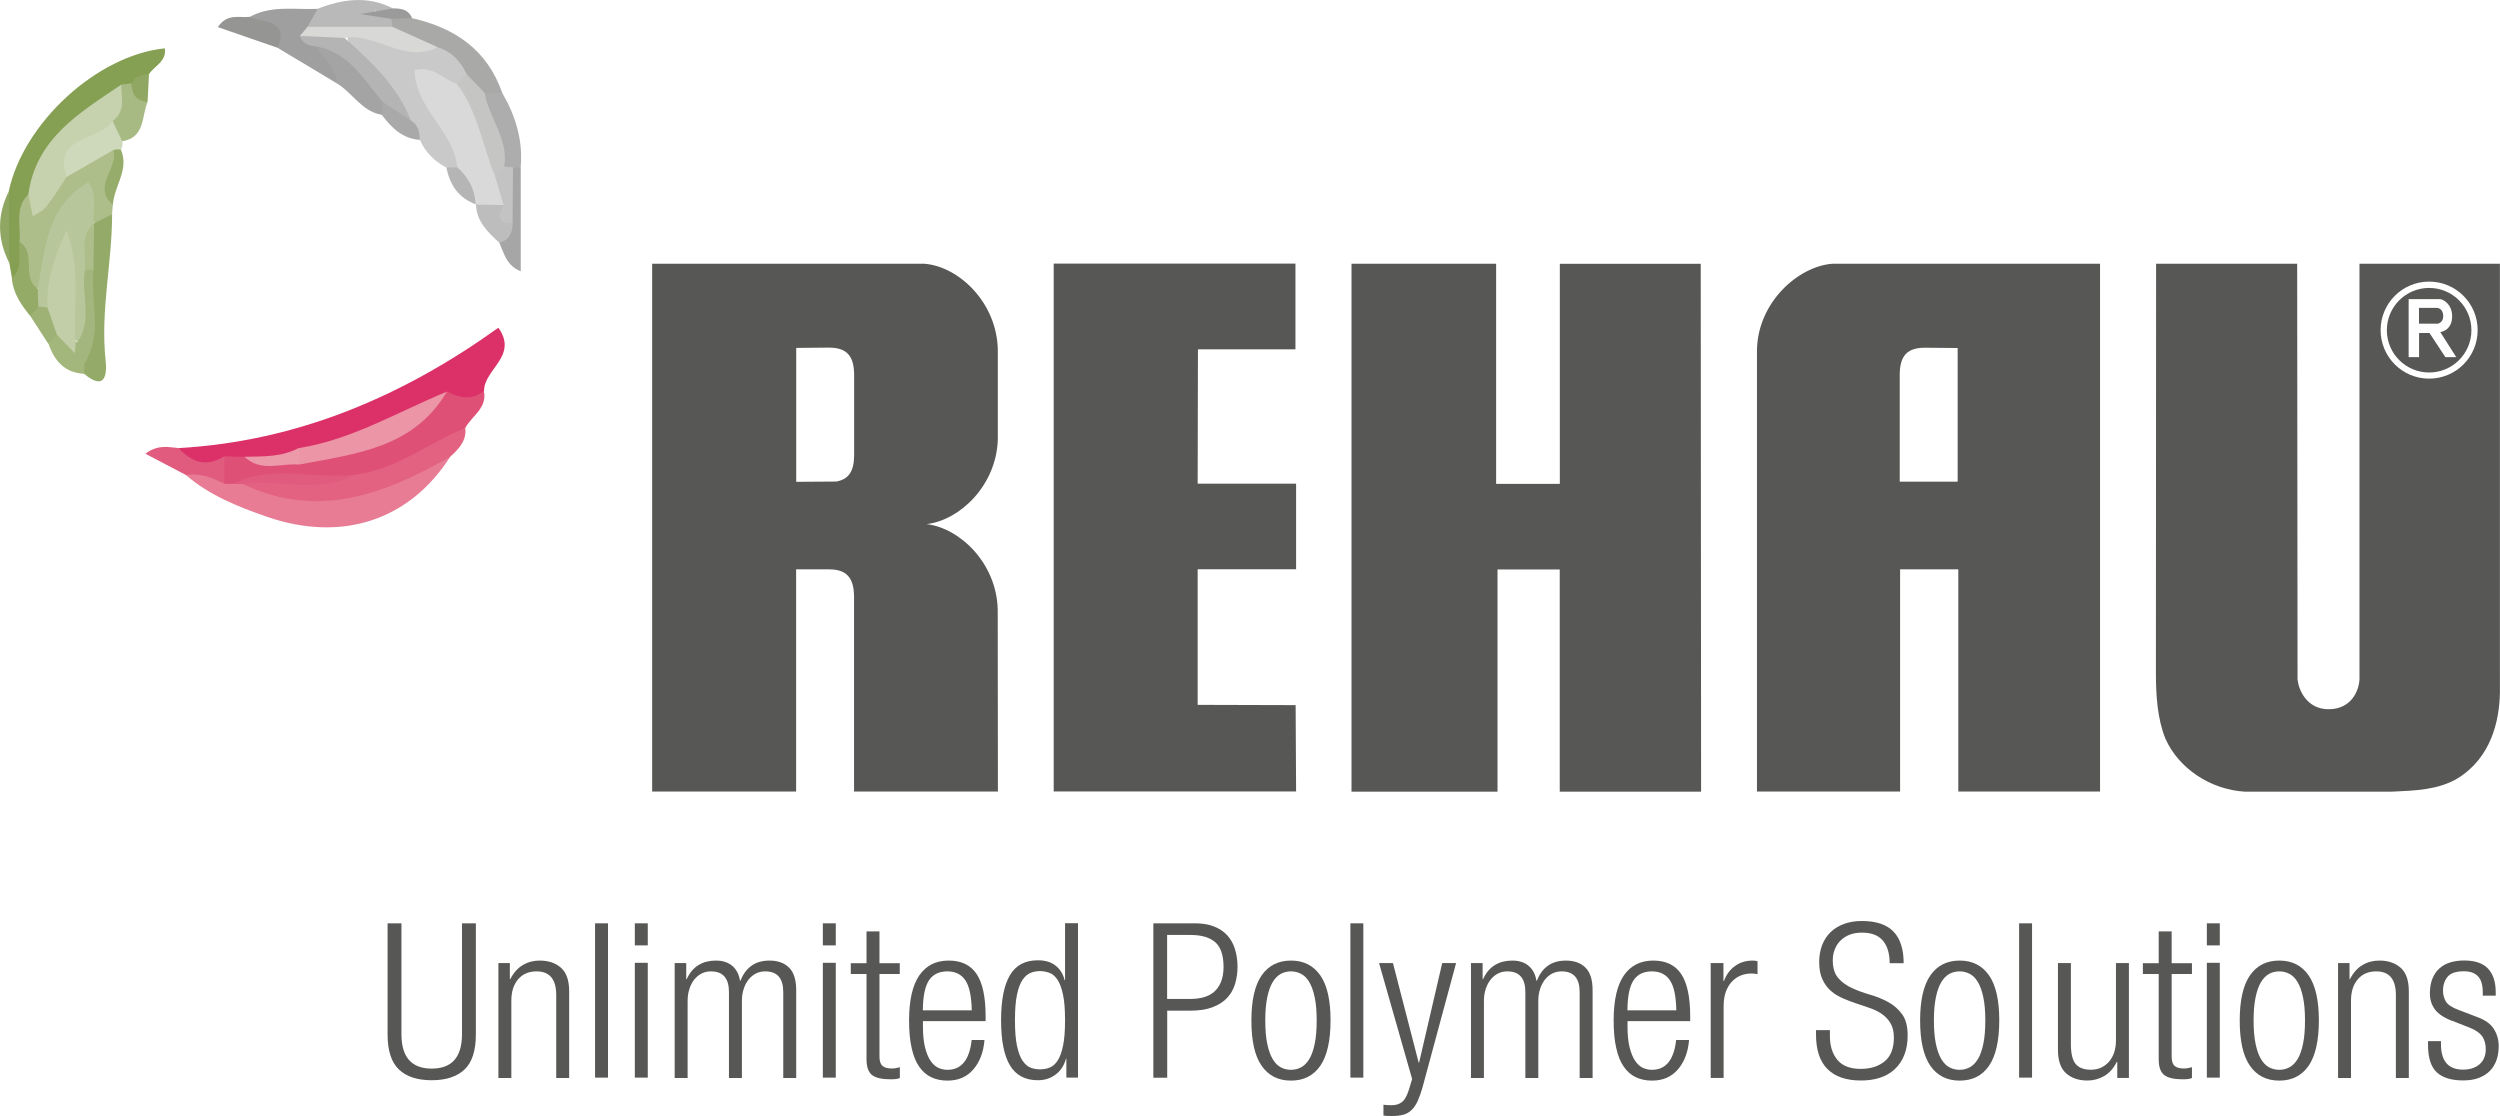<?xml version="1.0" encoding="UTF-8"?> <svg xmlns="http://www.w3.org/2000/svg" id="Ebene_2" data-name="Ebene 2" viewBox="0 0 268.46 119.84"><defs><style> .cls-1 { fill: #b8c79b; } .cls-1, .cls-2, .cls-3, .cls-4, .cls-5, .cls-6, .cls-7, .cls-8, .cls-9, .cls-10, .cls-11, .cls-12, .cls-13, .cls-14, .cls-15, .cls-16, .cls-17, .cls-18, .cls-19, .cls-20, .cls-21, .cls-22, .cls-23, .cls-24, .cls-25, .cls-26, .cls-27, .cls-28, .cls-29, .cls-30, .cls-31, .cls-32, .cls-33, .cls-34, .cls-35, .cls-36, .cls-37, .cls-38, .cls-39 { stroke-width: 0px; } .cls-1, .cls-2, .cls-3, .cls-4, .cls-5, .cls-6, .cls-7, .cls-8, .cls-9, .cls-10, .cls-11, .cls-12, .cls-13, .cls-14, .cls-15, .cls-16, .cls-17, .cls-18, .cls-19, .cls-20, .cls-21, .cls-22, .cls-23, .cls-24, .cls-25, .cls-26, .cls-27, .cls-28, .cls-29, .cls-30, .cls-31, .cls-32, .cls-34, .cls-35, .cls-36, .cls-37, .cls-38, .cls-39 { fill-rule: evenodd; } .cls-2 { fill: #b5b5b5; } .cls-3 { fill: #a3b67c; } .cls-4 { fill: #db3168; } .cls-5 { fill: #90a763; } .cls-6 { fill: #9eb276; } .cls-7 { fill: #aaa9a9; } .cls-8 { fill: #859f53; } .cls-9 { fill: #a3b67d; } .cls-10 { fill: #b9b9b9; } .cls-11 { fill: #eb95a6; } .cls-12 { fill: #dad9d9; } .cls-13 { fill: #94aa67; } .cls-14 { fill: #9c9b9b; } .cls-15 { fill: #aebe8b; } .cls-16 { fill: #ec9aaa; } .cls-17 { fill: #e15b7e; } .cls-18 { fill: #9f9f9f; } .cls-19 { fill: #b4b4b4; } .cls-20 { fill: #959594; } .cls-21 { fill: #ced8ba; } .cls-22 { fill: #c1cea8; } .cls-23 { fill: #a4a4a4; } .cls-24 { fill: #a8ba84; } .cls-25 { fill: #c5c5c4; } .cls-26 { fill: #94aa68; } .cls-27 { fill: #c6d2ae; } .cls-28 { fill: #a9a9a8; } .cls-29 { fill: #e36282; } .cls-30 { fill: #a7a6a6; } .cls-31 { fill: #d8d8d7; } .cls-32 { fill: #df5077; } .cls-33 { fill: #575756; } .cls-34 { fill: #c9c9c9; } .cls-35 { fill: #adadad; } .cls-36 { fill: #96ac6a; } .cls-37 { fill: #e77c94; } .cls-38 { fill: #c3c3c3; } .cls-39 { fill: #bdbdbd; } </style></defs><path class="cls-33" d="M41.62,99.15h1.49v11.91c0,2.46,1.08,3.69,3.25,3.69s3.25-1.23,3.25-3.69v-11.91h1.49v11.93c0,1.75-.41,3.01-1.22,3.77s-1.99,1.15-3.52,1.15-2.71-.38-3.52-1.15-1.22-2.02-1.22-3.77v-11.93"></path><path class="cls-33" d="M53.5,103.42h1.25v1.72h.05c.36-.7.81-1.2,1.36-1.52.55-.32,1.15-.47,1.8-.47.94,0,1.71.26,2.29.78.58.52.87,1.36.87,2.52v9.31h-1.39v-8.92c0-1.69-.71-2.53-2.11-2.53-.84,0-1.5.28-1.98.85-.49.57-.73,1.33-.73,2.31v8.29h-1.39v-12.33"></path><polyline class="cls-33" points="63.9 99.15 65.29 99.15 65.29 115.72 63.9 115.72 63.9 99.15"></polyline><path class="cls-33" d="M68.17,103.39h1.39v12.33h-1.39v-12.33h0ZM68.17,99.15h1.39v2.37h-1.39v-2.37"></path><path class="cls-33" d="M72.44,103.42h1.25v1.72h.05c.33-.7.75-1.2,1.29-1.52.53-.32,1.15-.47,1.85-.47.74,0,1.33.2,1.78.59.44.39.71.92.8,1.57h.05c.28-.7.67-1.23,1.18-1.6.51-.37,1.16-.56,1.95-.56.88,0,1.58.25,2.09.75.51.5.77,1.31.77,2.43v9.43h-1.39v-9.22c0-1.49-.64-2.23-1.93-2.23-.36,0-.69.07-.99.22-.3.15-.56.36-.79.64-.23.28-.4.61-.53,1-.13.39-.2.82-.2,1.3v8.29h-1.39v-9.22c0-1.49-.64-2.23-1.93-2.23-.36,0-.69.07-.99.22-.3.15-.56.36-.79.64-.23.28-.4.61-.53,1-.13.39-.2.82-.2,1.3v8.29h-1.39v-12.33"></path><path class="cls-33" d="M88.36,103.39h1.39v12.33h-1.39v-12.33h0ZM88.36,99.15h1.39v2.37h-1.39v-2.37"></path><path class="cls-33" d="M93.05,104.59h-1.69v-1.16h1.69v-3.41h1.39v3.41h2.18v1.16h-2.18v8.85c0,.5.11.84.33,1.02.22.19.55.28,1,.28.26,0,.55-.05.86-.14v1.16c-.17.09-.5.14-.98.14-.94,0-1.61-.15-2.01-.46-.39-.31-.59-.87-.59-1.69v-9.15"></path><path class="cls-33" d="M104.35,108.49c-.03-1.53-.26-2.61-.7-3.24-.43-.63-1.07-.94-1.93-.94s-1.52.31-1.95.94c-.43.63-.66,1.71-.67,3.24h5.25ZM105.72,111.67c-.11,1.32-.51,2.37-1.2,3.17-.69.8-1.61,1.2-2.77,1.2-.65,0-1.23-.12-1.74-.36-.51-.24-.94-.61-1.3-1.13-.36-.51-.63-1.18-.81-2-.19-.82-.28-1.81-.28-2.97,0-2.17.37-3.78,1.1-4.84.73-1.06,1.78-1.59,3.15-1.59s2.36.48,3.01,1.45c.64.97.96,2.48.96,4.54v.51h-6.73v.58c0,.88.07,1.62.22,2.22.15.59.34,1.08.58,1.44.24.36.52.62.84.77.32.15.65.22.99.22,1.5,0,2.37-1.07,2.6-3.2h1.39"></path><path class="cls-33" d="M108.99,109.55c0,1.15.07,2.07.22,2.76.15.7.35,1.23.6,1.6.26.37.54.62.86.74.32.12.65.18,1.01.18s.7-.06,1.02-.18c.32-.12.61-.37.86-.74.25-.37.45-.91.59-1.6.15-.7.22-1.62.22-2.76s-.07-2.04-.22-2.74-.34-1.23-.59-1.6c-.25-.37-.53-.62-.86-.74-.33-.12-.67-.19-1.02-.19s-.69.06-1.01.19c-.32.12-.6.37-.86.74-.25.37-.46.91-.6,1.6-.15.7-.22,1.61-.22,2.74h0ZM114.52,113.68h-.05c-.19.71-.55,1.28-1.09,1.69-.54.42-1.18.63-1.93.63-1.36,0-2.36-.53-3-1.6-.64-1.07-.95-2.69-.95-4.85s.32-3.76.95-4.83c.63-1.07,1.63-1.6,3-1.6.79,0,1.43.19,1.91.58.49.39.81.91.96,1.55h.05v-6.11h1.39v16.58h-1.25v-2.04"></path><path class="cls-33" d="M125.33,107.27h2.53c.48,0,.94-.06,1.37-.17.43-.12.81-.31,1.13-.58.32-.27.57-.63.75-1.07.18-.44.28-.98.28-1.61,0-1.25-.3-2.14-.89-2.66-.6-.52-1.48-.78-2.64-.78h-2.53v6.87h0ZM123.85,99.15h4.48c.79,0,1.47.11,2.04.34.57.22,1.04.54,1.42.95.37.41.65.9.83,1.49.18.58.27,1.22.27,1.91,0,.63-.09,1.24-.26,1.81-.17.57-.45,1.07-.85,1.5-.39.43-.92.76-1.57,1.01-.65.25-1.45.37-2.39.37h-2.48v7.2h-1.49v-16.58"></path><path class="cls-33" d="M135.87,109.58c0,.99.07,1.82.21,2.5.14.67.33,1.22.58,1.64.25.42.54.72.87.89.33.18.7.27,1.1.27s.75-.09,1.09-.27c.34-.18.63-.48.88-.89.25-.42.44-.96.58-1.64.14-.67.21-1.5.21-2.5s-.07-1.8-.21-2.47c-.14-.67-.33-1.22-.58-1.64-.25-.42-.54-.72-.88-.89-.34-.18-.7-.27-1.09-.27s-.77.09-1.1.27c-.33.18-.62.48-.87.89-.25.42-.44.96-.58,1.64-.14.67-.21,1.5-.21,2.47h0ZM134.38,109.58c0-2.17.37-3.78,1.1-4.84.74-1.06,1.79-1.59,3.15-1.59s2.41.53,3.15,1.59c.74,1.06,1.1,2.67,1.1,4.84s-.37,3.8-1.1,4.87c-.74,1.06-1.78,1.59-3.15,1.59s-2.41-.53-3.15-1.59c-.74-1.06-1.1-2.68-1.1-4.87"></path><polyline class="cls-33" points="145.01 99.15 146.4 99.15 146.4 115.72 145.01 115.72 145.01 99.15"></polyline><path class="cls-33" d="M148.1,103.42h1.48l2.76,10.68h.05l2.48-10.68h1.49l-3.6,13.33c-.17.6-.35,1.1-.53,1.5-.19.4-.4.71-.65.95-.25.24-.54.41-.87.5-.33.09-.74.14-1.22.14-.18,0-.35,0-.5-.01-.15,0-.29-.02-.43-.04v-1.16c.15.02.3.03.45.04.15,0,.3.01.45.01.43,0,.8-.11,1.09-.34.29-.23.54-.66.74-1.31l.35-1.16-3.55-12.45"></path><path class="cls-33" d="M157.96,103.42h1.25v1.72h.05c.32-.7.75-1.2,1.29-1.52.53-.32,1.15-.47,1.85-.47.74,0,1.33.2,1.78.59.44.39.71.92.8,1.57h.05c.28-.7.67-1.23,1.18-1.6.51-.37,1.16-.56,1.95-.56.88,0,1.58.25,2.09.75.51.5.77,1.31.77,2.43v9.43h-1.39v-9.22c0-1.49-.64-2.23-1.93-2.23-.35,0-.68.07-.99.22-.3.15-.56.36-.79.64-.22.28-.4.61-.53,1-.13.39-.2.82-.2,1.3v8.29h-1.39v-9.22c0-1.49-.64-2.23-1.93-2.23-.35,0-.68.07-.99.22-.3.15-.56.36-.79.64-.23.28-.4.61-.54,1-.13.39-.2.82-.2,1.3v8.29h-1.39v-12.33"></path><path class="cls-33" d="M180.01,108.49c-.03-1.53-.26-2.61-.7-3.24-.43-.63-1.07-.94-1.93-.94s-1.52.31-1.95.94c-.43.63-.66,1.71-.67,3.24h5.25ZM181.38,111.67c-.11,1.32-.51,2.37-1.2,3.17-.69.8-1.61,1.2-2.77,1.2-.65,0-1.23-.12-1.74-.36-.51-.24-.94-.61-1.3-1.13-.36-.51-.63-1.18-.81-2-.19-.82-.28-1.81-.28-2.97,0-2.17.37-3.78,1.1-4.84.74-1.06,1.79-1.59,3.15-1.59s2.36.48,3.01,1.45c.64.97.96,2.48.96,4.54v.51h-6.73v.58c0,.88.07,1.62.22,2.22.15.59.34,1.08.58,1.44.24.36.52.62.83.77.32.15.65.22.99.22,1.5,0,2.37-1.07,2.6-3.2h1.39"></path><path class="cls-33" d="M183.68,103.42h1.39v1.93h.05c.26-.7.66-1.24,1.2-1.62.53-.39,1.17-.58,1.92-.58.15,0,.32.02.49.07v1.39c-.23-.05-.46-.07-.67-.07-.39,0-.76.07-1.12.21-.36.14-.67.36-.95.65-.28.29-.5.66-.66,1.09-.16.43-.24.95-.24,1.55v7.71h-1.39v-12.33"></path><path class="cls-33" d="M202.92,103.42c0-1.02-.24-1.82-.72-2.4-.48-.58-1.23-.87-2.25-.87-.51,0-.96.08-1.35.23-.39.16-.71.37-.98.64-.26.27-.46.58-.6.94-.14.36-.21.74-.21,1.16,0,.82.2,1.46.59,1.91.39.45.89.81,1.49,1.08.6.27,1.24.51,1.94.71.7.2,1.34.46,1.94.79.6.33,1.09.76,1.49,1.31.4.55.59,1.31.59,2.26,0,.8-.12,1.51-.36,2.11-.24.6-.58,1.11-1.02,1.52-.44.41-.97.72-1.58.92-.61.2-1.3.3-2.05.3-1.58,0-2.78-.41-3.6-1.23-.82-.82-1.23-2.05-1.23-3.69v-.49h1.49v.63c0,1.07.27,1.92.81,2.57.54.64,1.37.96,2.48.96s1.93-.27,2.59-.81c.66-.54.99-1.39.99-2.55,0-.62-.12-1.13-.35-1.52-.23-.4-.53-.72-.9-.99-.37-.26-.8-.48-1.29-.65-.49-.17-.98-.34-1.47-.5-.5-.16-.99-.35-1.47-.56s-.92-.47-1.29-.8c-.37-.32-.67-.74-.9-1.23-.23-.49-.35-1.12-.35-1.88,0-.65.11-1.25.31-1.79.21-.54.51-1,.89-1.38.39-.38.86-.68,1.43-.89.57-.22,1.21-.33,1.94-.33,1.55,0,2.68.38,3.41,1.14.73.76,1.09,1.89,1.09,3.39h-1.49"></path><path class="cls-33" d="M207.67,109.58c0,.99.07,1.82.21,2.5.14.67.33,1.22.58,1.64.25.42.54.72.87.89.33.18.7.27,1.1.27s.75-.09,1.09-.27c.34-.18.63-.48.88-.89.25-.42.44-.96.58-1.64.14-.67.21-1.5.21-2.5s-.07-1.8-.21-2.47c-.14-.67-.33-1.22-.58-1.64-.25-.42-.54-.72-.88-.89-.34-.18-.71-.27-1.09-.27s-.77.09-1.1.27c-.33.18-.62.48-.87.89-.25.42-.44.96-.58,1.64-.14.67-.21,1.5-.21,2.47h0ZM206.19,109.58c0-2.17.37-3.78,1.1-4.84.74-1.06,1.79-1.59,3.15-1.59s2.41.53,3.15,1.59c.74,1.06,1.1,2.67,1.1,4.84s-.37,3.8-1.1,4.87c-.73,1.06-1.78,1.59-3.15,1.59s-2.41-.53-3.15-1.59c-.73-1.06-1.1-2.68-1.1-4.87"></path><polyline class="cls-33" points="216.82 99.15 218.21 99.15 218.21 115.72 216.82 115.72 216.82 99.15"></polyline><path class="cls-33" d="M220.99,103.42h1.39v8.68c0,1.02.17,1.74.51,2.15.34.41.88.62,1.63.62.79,0,1.43-.28,1.94-.85.5-.57.76-1.33.76-2.31v-8.29h1.39v12.33h-1.25v-1.72h-.05c-.36.7-.81,1.21-1.36,1.52-.55.32-1.15.48-1.8.48-.94,0-1.71-.26-2.29-.78-.58-.52-.87-1.36-.87-2.52v-9.31"></path><path class="cls-33" d="M231.81,104.59h-1.7v-1.16h1.7v-3.41h1.39v3.41h2.18v1.16h-2.18v8.85c0,.5.11.84.32,1.02.22.19.55.28,1,.28.26,0,.55-.05.86-.14v1.16c-.17.09-.49.14-.97.14-.94,0-1.61-.15-2.01-.46-.39-.31-.59-.87-.59-1.69v-9.15"></path><path class="cls-33" d="M236.98,103.39h1.39v12.33h-1.39v-12.33h0ZM236.98,99.15h1.39v2.37h-1.39v-2.37"></path><path class="cls-33" d="M242,109.58c0,.99.07,1.82.21,2.5.14.67.33,1.22.58,1.64.25.42.54.72.87.89.33.18.7.27,1.1.27s.75-.09,1.09-.27c.34-.18.63-.48.88-.89.25-.42.44-.96.58-1.64.14-.67.21-1.5.21-2.5s-.07-1.8-.21-2.47c-.14-.67-.33-1.22-.58-1.64-.25-.42-.54-.72-.88-.89-.34-.18-.7-.27-1.09-.27s-.77.09-1.1.27c-.33.18-.62.48-.87.89-.25.42-.44.96-.58,1.64-.14.67-.21,1.5-.21,2.47h0ZM240.51,109.58c0-2.17.37-3.78,1.1-4.84.73-1.06,1.78-1.59,3.15-1.59s2.41.53,3.15,1.59c.73,1.06,1.1,2.67,1.1,4.84s-.37,3.8-1.1,4.87c-.74,1.06-1.79,1.59-3.15,1.59s-2.41-.53-3.15-1.59c-.74-1.06-1.1-2.68-1.1-4.87"></path><path class="cls-33" d="M251.05,103.42h1.25v1.72h.05c.36-.7.81-1.2,1.36-1.52.55-.32,1.15-.47,1.8-.47.94,0,1.7.26,2.29.78.58.52.87,1.36.87,2.52v9.31h-1.39v-8.92c0-1.69-.71-2.53-2.11-2.53-.84,0-1.5.28-1.98.85-.49.57-.73,1.33-.73,2.31v8.29h-1.39v-12.33"></path><path class="cls-33" d="M263.3,109.62c-.88-.34-1.5-.76-1.85-1.25-.35-.5-.52-1.05-.52-1.67s.09-1.18.28-1.63c.19-.45.44-.82.77-1.1.33-.29.71-.5,1.16-.63.45-.13.94-.2,1.46-.2,1.16,0,2.02.29,2.57.87.55.58.83,1.43.83,2.56v.35h-1.39v-.35c0-.8-.17-1.38-.52-1.74-.35-.36-.85-.53-1.5-.53-.84,0-1.42.19-1.75.58-.33.39-.5.89-.5,1.51,0,.43.11.82.31,1.16.21.34.66.64,1.36.9l2.02.77c.84.31,1.43.73,1.77,1.28.35.54.52,1.16.52,1.86,0,.53-.08,1.01-.23,1.46-.16.45-.39.84-.7,1.16-.31.32-.71.58-1.18.76-.48.19-1.04.28-1.7.28-1.27,0-2.22-.29-2.84-.87-.63-.58-.94-1.57-.94-2.96v-.39h1.39v.32c0,1.83.79,2.74,2.37,2.74.74,0,1.33-.19,1.78-.58.44-.39.66-.93.66-1.62,0-.54-.12-.99-.37-1.36-.25-.36-.68-.67-1.3-.92l-1.95-.77"></path><path class="cls-33" d="M128.64,37.51h10.47v-9.2h-25.96s0,55.88,0,56.68h26.03l-.05-9.27-10.52-.03v-14.56h10.57v-9.19h-10.57l.03-14.44"></path><path class="cls-33" d="M167.5,28.32v23.64h-6.84v-23.64h-15.53v56.69c.75,0,14.94,0,15.68,0v-23.86h6.68s0,23.07,0,23.86h15.18c0-.8-.04-56.68-.04-56.68h-15.14"></path><path class="cls-33" d="M210.23,51.72h-6.23v-11.47c0-2.04.81-2.91,2.69-2.91.02,0,3.53.03,3.53.03v.4s0,13.94,0,13.94h0ZM196.79,28.32c-3.67.26-8.03,4.13-8.12,9.26v47.42h15.37c0-.79,0-23.86,0-23.86h6.25v23.86h15.22V28.32h-28.72"></path><path class="cls-33" d="M91.72,48.87c0,1.73-.59,2.61-1.92,2.84l-4.3.03v-14.38s2.27-.02,3.17-.03c.17,0,.3,0,.37,0,1.87,0,2.67.88,2.68,2.91v8.62h0ZM99.51,56.28c3.57-.42,7.48-4.15,7.64-9.08,0-2.55,0-9.62,0-9.62-.09-5.13-4.24-9-7.92-9.26h-29.2v56.68h15.46v-23.86h3.17c.17,0,.3,0,.37,0,1.87,0,2.67.89,2.68,2.94v20.92h15.45c0-.2-.02-17.82-.02-19.51-.1-4.99-4.04-8.78-7.64-9.21"></path><path class="cls-33" d="M260.85,40.66c-2.88,0-5.21-2.33-5.21-5.21s2.33-5.21,5.21-5.21,5.21,2.33,5.21,5.21-2.33,5.21-5.21,5.21h0ZM268.45,28.32h-15.08v44.61c-.04,1.12-.78,3.21-3.29,3.23-2.38.01-3.24-2.08-3.36-3.19l-.04-44.65h-15.15s-.02,43.26-.02,43.91c0,2.41.15,4.94,1.02,7.09,1.42,3.2,4.84,5.47,8.51,5.69h15.83c2.52-.11,4.92-.2,6.96-1.38,3.7-2.23,4.56-6.25,4.62-9.22V28.32"></path><path class="cls-33" d="M262.6,38.36l-1.71-2.6h-1.12v2.59h-1.12v-6.23h3.36c.32,0,1.27.51,1.31,1.76.05,1.64-1.27,1.78-1.27,1.78l1.71,2.69h-1.17ZM260.85,30.92c-2.51,0-4.54,2.03-4.54,4.54s2.03,4.54,4.54,4.54,4.54-2.03,4.54-4.54-2.03-4.54-4.54-4.54"></path><path class="cls-33" d="M259.75,33.06h1.9s.64-.03.71.78c.07.81-.59.92-.59.92h-2.01v-1.69"></path><g id="_0UBW1J" data-name="0UBW1J"><g><path class="cls-4" d="M19.16,48.12c12.79-.73,24.07-5.55,34.36-12.93,2.16,3.05-1.55,4.45-1.54,6.79-.86,2.02-2.6,1.64-4.24,1.57-5.02,2.18-9.91,4.7-15.33,5.85-1.89.6-3.83.83-5.8.85-.73.05-1.46.08-2.19.15-2.18.24-4.56.91-5.26-2.28Z"></path><path class="cls-37" d="M48.34,49.05c-4.31,6.77-11.56,9.25-19.68,6.44-3.06-1.06-6.14-2.28-8.67-4.46,1.28-1.16,2.75-.32,4.14-.4.49.07.96.18,1.43.31.48.11.95.25,1.41.41,6.34,2.14,12.33.97,18.16-1.88,1.01-.49,2.02-1.24,3.21-.41Z"></path><path class="cls-32" d="M25.09,51.96h-.5s-.5,0-.5,0c-.74-.98-.73-1.97-.02-2.96.73.02,1.45.04,2.18.06,1.87.83,3.75.46,5.63.05,5.96-1.02,11.57-2.82,16.11-7.07,1.33.71,2.66.97,3.97-.06.39,1.86-1.3,2.67-2,3.98-3.45,3.55-7.67,5.48-12.56,6.06-4.11.96-8.21-.65-12.32-.06Z"></path><path class="cls-8" d="M.94,20.55c1.55-7.34,9.49-14.63,16.76-15.36.21,1.41-1.11,1.87-1.7,2.77-.56.64-1.12,1.29-1.87,1.73-.36.26-.73.49-1.1.71-4.16,2.73-8.11,5.63-9.2,10.94-.57,1.62-.41,3.3-.47,4.97-.31,1.41.17,3.29-2.07,3.58-.1-.56-.2-1.11-.29-1.67-.61-2.56-.53-5.12-.05-7.68Z"></path><path class="cls-34" d="M47.94,18c-1.28-.68-2.27-1.64-2.85-2.99-.6-.67-1.28-1.28-1.8-2.03-1.7-3.32-5.63-5.2-6.03-9.36,3.38-1.39,6.44,1.31,9.75.77,1.82.4,3.2,1.25,3.41,3.31-.19.75-.66,1.27-1.35,1.59-1.68,0-3.4-.23-1.78,2.41,1.18,1.93,3.33,3.73,1.87,6.47-.45.24-.86.16-1.23-.18Z"></path><path class="cls-29" d="M38.09,50.97c4.45-.51,7.9-3.4,11.88-5.01.14,1.39-.71,2.26-1.63,3.09-7.02,4.02-14.21,6.76-22.26,2.93,3.92-1.36,8.1.41,12.01-1.01Z"></path><path class="cls-15" d="M2.09,25.97c.19-1.71-.56-3.6.93-5.07.72-.69.06,2.65,1.28.44.65-1.17,1.48-2.18,2.41-3.14,1.66-1.26,3.06-3.21,5.61-2.23,1.33,2.05-1.66,3.96-.2,6.02-.03.33-.06.67-.09,1.01-.55.85-1.13,1.57-2.22.72-1.43-2.48-2.09-.89-2.87.51-1.25,2.25-.56,5.42-3.29,6.97-2.36-1.2-.05-3.78-1.56-5.23Z"></path><path class="cls-28" d="M50.12,7.97c-.65-1.38-1.61-2.43-3.11-2.89-2.02.12-3.63-.82-5.13-2.03-.12-.5-.02-.94.29-1.34.73-.24,1.43-.25,2.07.24,4.6,1.03,8.09,3.4,9.7,8.04-.5.6-1.16.74-1.9.65-1.34-.38-1.87-1.34-1.91-2.65Z"></path><path class="cls-26" d="M10.11,23.99c.64-.33,1.29-.66,1.93-.99,0,5.23-1.27,10.4-.7,15.67.17,1.57-.05,3.37-2.32,1.46-.31-.44-.48-.93-.5-1.47.4-3.12.21-6.26.25-9.4.05-1.6-.05-3.23.76-4.71.19-.19.38-.38.58-.57Z"></path><path class="cls-18" d="M36.09,8.9c-2.08-1.25-4.17-2.5-6.26-3.75-.28-1.77-2.45-1.83-3.02-3.33,2.31-1.28,4.84-.76,7.3-.87.59.73.1,1.36-.17,2-.12.31-.16.64-.07.97.32.46.76.78,1.18,1.14.92,1.13,2.35,2.13,1.04,3.85Z"></path><path class="cls-10" d="M33.03,2.88c.36-.65.72-1.29,1.08-1.94,2.69-1.04,5.38-1.43,8.08-.04-.6.56-1.23.85-1.95.19.33.83,1.46.13,1.79.94.02.29.06.57.1.85-3.04.58-6.08,1.88-9.11,0Z"></path><path class="cls-21" d="M12.17,16.11c-1.68.97-3.36,1.94-5.04,2.91-2.7-.39-1.52-2.02-.75-3.04,1.37-1.82,3.12-3.27,5.61-3.32.98.56,1.79,1.2,1.14,2.51.06.32.01.62-.14.9-.25.4-.52.4-.81.04Z"></path><path class="cls-35" d="M52.05,9.99c.63,0,1.25-.01,1.88-.02,1.44,2.48,2.25,5.12,1.98,8.02-.39.34-.83.5-1.35.45-.49-.16-.86-.46-1.14-.88-.38-2.53-2.82-4.7-1.38-7.57Z"></path><path class="cls-23" d="M36.09,8.9c.12-1.7-1.42-2.54-2.01-3.87,4.55-.58,5.63,3.25,7.59,5.97-.03.54-.26.98-.67,1.33-2.18-.36-3.17-2.42-4.9-3.42Z"></path><path class="cls-17" d="M24.08,48.99c0,.99.01,1.97.02,2.96-1.3-.63-2.61-1.21-4.11-.93-1.39-.73-2.78-1.46-4.38-2.3,1.39-1.03,2.48-.69,3.55-.61,1.43,1.52,3.01,2.12,4.93.87Z"></path><path class="cls-20" d="M26.81,1.81c1.43.72,4.26.18,3.02,3.33-2.11-.73-4.22-1.46-6.44-2.23,1.02-1.51,2.3-.98,3.41-1.1Z"></path><path class="cls-30" d="M55.1,17.97c.27,0,.55,0,.82.01v11.15c-1.56-.61-1.79-1.95-2.31-3.08.35-.97.13-1.97.16-2.96.05-1.81-.07-3.67,1.33-5.13Z"></path><path class="cls-24" d="M13.12,15.17c-.34-.73-.69-1.46-1.03-2.19-.33-1.44.18-2.69.91-3.89.36-.05.73-.09,1.1-.14.87.4,1.17,1.31,1.75,1.97-.65,1.58-.25,3.84-2.72,4.25Z"></path><path class="cls-13" d="M2.09,25.97c1.9,1.2.14,3.82,1.97,5.04.59.49.75,1.13.66,1.87-.24.71-.6,1.24-1.48,1.04-.97-1.19-1.83-2.43-1.97-4.02,1.26-1.11.65-2.6.81-3.93Z"></path><path class="cls-39" d="M55.05,23.96c-.01,1.02-.34,1.82-1.44,2.1-1.22-1.13-2.45-2.27-2.5-4.11.15-.15.31-.3.46-.45.84-.38,1.67-.39,2.48.11.5.71.11,1.8.99,2.34Z"></path><path class="cls-3" d="M9.09,38.96c-.02.39-.05.78-.07,1.18-2.07-.11-3.17-1.38-3.8-3.19.23-.57.47-1.13,1.18-1.27,1.12.14,1.73,1.02,2.47,1.71.33.49.8.96.23,1.58Z"></path><path class="cls-7" d="M40.99,12.32c.04-.45.08-.91.11-1.36,1.87-.65,2.06,1.27,3.04,1.99.79.47.9,1.25.95,2.07-1.88-.12-3.04-1.31-4.1-2.69Z"></path><path class="cls-5" d="M.94,20.55c.02,2.56.03,5.12.05,7.68-1.29-2.55-1.32-5.11-.05-7.68Z"></path><path class="cls-2" d="M47.94,18c.39-.01.78-.03,1.16-.04,2.54.41,2.99,1.85,1.97,4.01l.04-.02c-1.85-.68-2.81-2.08-3.17-3.95Z"></path><path class="cls-36" d="M12.17,16.11c.27-.07.54-.09.81-.04.94,2.15-.76,3.93-.85,5.93-2.3-1.98.61-3.92.04-5.89Z"></path><path class="cls-6" d="M6.1,35.95c-.3.33-.6.67-.89,1-.65-1.01-1.31-2.01-1.96-3.02.29-.33.58-.67.87-1,.39-.3.8-.31,1.23-.07.75.91,1.39,1.84.75,3.09Z"></path><path class="cls-5" d="M15.85,10.92c-1.26-.05-1.69-.84-1.75-1.96.4-.77,1.11-.96,1.9-.99-.05.98-.1,1.97-.15,2.95Z"></path><path class="cls-14" d="M42.04,2.03c-.71-.11-1.42-.22-3.36-.52,2.01-.35,2.76-.48,3.52-.61.85,0,1.66.1,2.04,1.03-.73.03-1.46.07-2.19.1Z"></path><path class="cls-11" d="M48,42.04c-3.58,6.11-9.89,6.7-15.92,7.85-.59-.59-.54-1.18,0-1.77,5.73-.91,10.67-3.91,15.92-6.07Z"></path><path class="cls-16" d="M32.08,48.11c0,.59,0,1.18,0,1.77-1.96-.15-4.08.85-5.83-.83,1.99-.04,3.99.04,5.82-.94Z"></path><path class="cls-17" d="M38.09,50.97c-3.86,2.09-8.02.48-12.01,1.01-.33,0-.66,0-.99-.02,4.19-2.17,8.68-.43,13-.99Z"></path><path class="cls-27" d="M13.01,9.09c.02,1.37.52,2.86-.91,3.89-1.41,2.22-6.45,1.45-4.96,6.04-.72,1.07-1.4,2.18-2.19,3.2-.35.44-.95.68-1.43,1.01-.16-.78-.32-1.55-.48-2.33.81-6.06,5.55-8.81,9.98-11.81Z"></path><path class="cls-12" d="M51.07,21.97c-.06-1.63-.77-2.93-1.97-4.01-.37-3.93-4.51-6.27-4.58-10.43,1.96-.51,3.08.99,4.54,1.48,3.7,2.12,3.35,6.28,4.8,9.53.24,1.15,1.22,2.25.23,3.48-1.01-.02-2.02-.04-3.02-.05Z"></path><path class="cls-19" d="M44.14,12.94c-1.01-.66-2.02-1.32-3.04-1.99-2.03-2.35-3.57-5.29-7.03-5.94-.81-.09-1.58-.25-1.88-1.16,1.62-.46,3.24-.8,4.8.21,2.87,2.56,5.68,5.17,7.14,8.87Z"></path><path class="cls-31" d="M37,4.07c-1.6-.07-3.2-.14-4.8-.21.28-.33.55-.65.83-.98,3.04,0,6.07,0,9.11,0,1.62.73,3.25,1.46,4.87,2.19-3.55,1.83-6.58-1.58-10-1Z"></path><path class="cls-25" d="M53.18,18.95c-1.39-3.3-1.86-6.99-4.12-9.94.35-.35.7-.7,1.05-1.05.65.67,1.29,1.35,1.94,2.02.45,2.7,2.58,4.95,2.1,7.89.45,1.06-.08,1.23-.97,1.07Z"></path><path class="cls-1" d="M5.07,33c-.32-.01-.63-.04-.95-.08-.02-.64-.04-1.28-.06-1.91.79-4.26.93-8.84,5.43-11.44,1.06,1.5.37,3.01.61,4.41h0c-1.09,1.72-.28,3.64-.53,5.46-.35,2.55.77,5.23-.7,7.67-3.12-1.9-1.55-5.07-2.11-7.64-.42,1.22-.47,2.65-1.69,3.52Z"></path><path class="cls-9" d="M8.12,37c1.97-2.47.53-5.36,1-8.01.29-.46.59-.47.93-.05-.39,3.33,1.07,6.84-.96,10.02-.35-.34-.71-.68-1.06-1.02-.23-.23-.3-.45-.19-.64.1-.19.19-.29.28-.29Z"></path><path class="cls-15" d="M10.04,28.94c-.31.02-.62.04-.93.05.21-1.7-.69-3.61.99-5.01-.02,1.65-.04,3.31-.06,4.96Z"></path><path class="cls-38" d="M53.18,18.95c.32-.36.65-.71.97-1.07.31.05.63.08.94.09-.02,2-.03,3.99-.05,5.99-1.74.06-1.49-.87-.96-1.93-.3-1.02-.61-2.05-.91-3.07Z"></path><path class="cls-22" d="M8.12,37c-.02.31-.05.62-.09.93-.64-.66-1.28-1.33-1.92-1.99-.34-.98-.69-1.96-1.03-2.95-.07-2.66.6-5.12,2.07-8.28,1.66,4.53.62,8.47.97,12.28Z"></path></g></g></svg> 
